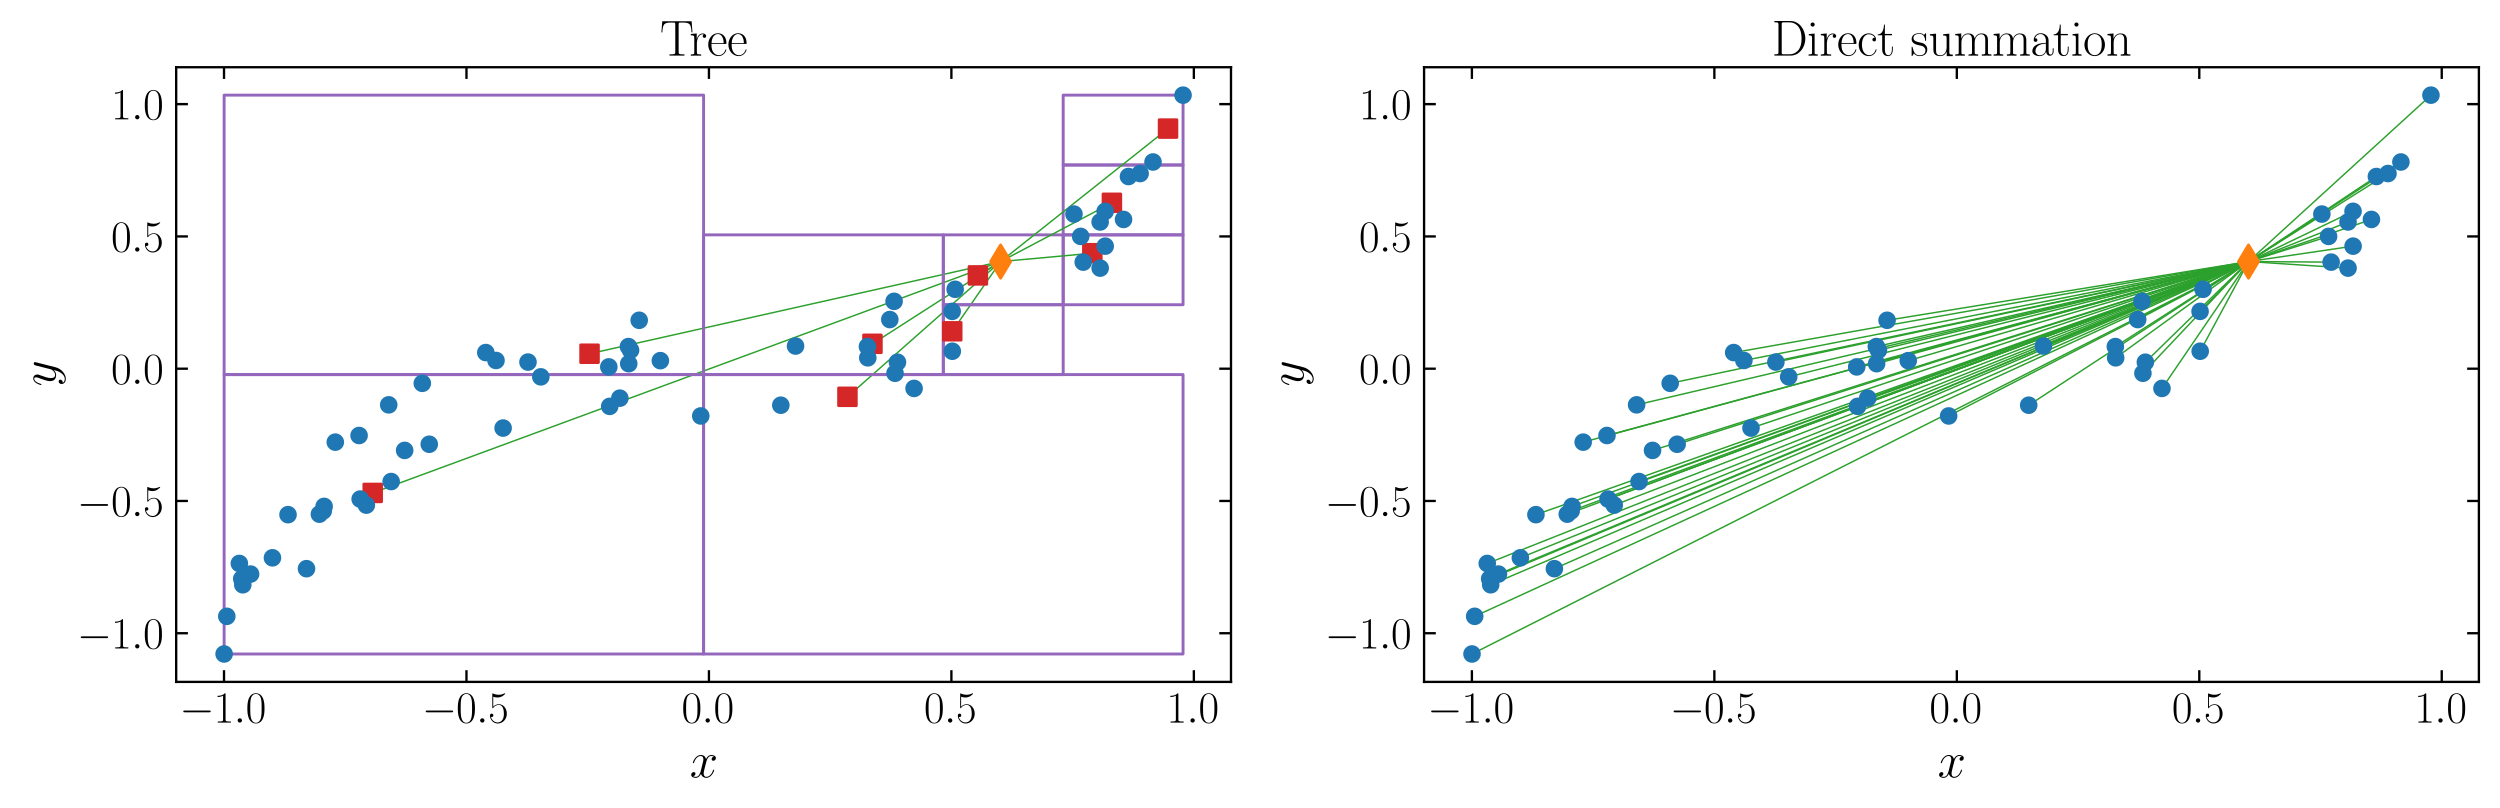 <?xml version="1.0" encoding="utf-8" standalone="no"?>
<!DOCTYPE svg PUBLIC "-//W3C//DTD SVG 1.1//EN"
  "http://www.w3.org/Graphics/SVG/1.1/DTD/svg11.dtd">
<svg xmlns:xlink="http://www.w3.org/1999/xlink" width="852.48pt" height="275.569pt" viewBox="0 0 852.48 275.569" xmlns="http://www.w3.org/2000/svg" version="1.1">
 <defs>
  <style type="text/css">*{stroke-linejoin: round; stroke-linecap: butt}</style>
 </defs>
 <g id="figure_1">
  <g id="patch_1">
   <path d="M 0 275.569 
L 852.48 275.569 
L 852.48 0 
L 0 0 
z
" style="fill: #ffffff"/>
  </g>
  <g id="axes_1">
   <g id="patch_2">
    <path d="M 60.076 232.529 
L 419.76 232.529 
L 419.76 22.921 
L 60.076 22.921 
z
" style="fill: #ffffff"/>
   </g>
   <g id="patch_3">
    <path d="M 76.425 223.002 
L 239.918 223.002 
L 239.918 127.725 
L 76.425 127.725 
L 76.425 223.002 
z
" clip-path="url(#p1e0c526f2f)" style="fill: none; stroke: #9467bd; stroke-linejoin: miter"/>
   </g>
   <g id="line2d_1">
    <path d="M 341.199 89.191 
L 127.09 168.077 
" clip-path="url(#p1e0c526f2f)" style="fill: none; stroke: #2ca02c; stroke-width: 0.5; stroke-linecap: square"/>
   </g>
   <g id="patch_4">
    <path d="M 76.425 127.725 
L 239.918 127.725 
L 239.918 32.448 
L 76.425 32.448 
L 76.425 127.725 
z
" clip-path="url(#p1e0c526f2f)" style="fill: none; stroke: #9467bd; stroke-linejoin: miter"/>
   </g>
   <g id="line2d_2">
    <path d="M 341.199 89.191 
L 201.03 120.614 
" clip-path="url(#p1e0c526f2f)" style="fill: none; stroke: #2ca02c; stroke-width: 0.5; stroke-linecap: square"/>
   </g>
   <g id="patch_5">
    <path d="M 239.918 223.002 
L 403.411 223.002 
L 403.411 127.725 
L 239.918 127.725 
L 239.918 223.002 
z
" clip-path="url(#p1e0c526f2f)" style="fill: none; stroke: #9467bd; stroke-linejoin: miter"/>
   </g>
   <g id="line2d_3">
    <path d="M 341.199 89.191 
L 288.973 135.31 
" clip-path="url(#p1e0c526f2f)" style="fill: none; stroke: #2ca02c; stroke-width: 0.5; stroke-linecap: square"/>
   </g>
   <g id="patch_6">
    <path d="M 239.918 127.725 
L 321.664 127.725 
L 321.664 80.087 
L 239.918 80.087 
L 239.918 127.725 
z
" clip-path="url(#p1e0c526f2f)" style="fill: none; stroke: #9467bd; stroke-linejoin: miter"/>
   </g>
   <g id="line2d_4">
    <path d="M 341.199 89.191 
L 297.499 117.242 
" clip-path="url(#p1e0c526f2f)" style="fill: none; stroke: #2ca02c; stroke-width: 0.5; stroke-linecap: square"/>
   </g>
   <g id="patch_7">
    <path d="M 321.664 127.725 
L 362.538 127.725 
L 362.538 103.906 
L 321.664 103.906 
L 321.664 127.725 
z
" clip-path="url(#p1e0c526f2f)" style="fill: none; stroke: #9467bd; stroke-linejoin: miter"/>
   </g>
   <g id="line2d_5">
    <path d="M 341.199 89.191 
L 324.708 112.972 
" clip-path="url(#p1e0c526f2f)" style="fill: none; stroke: #2ca02c; stroke-width: 0.5; stroke-linecap: square"/>
   </g>
   <g id="patch_8">
    <path d="M 321.664 103.906 
L 362.538 103.906 
L 362.538 80.087 
L 321.664 80.087 
L 321.664 103.906 
z
" clip-path="url(#p1e0c526f2f)" style="fill: none; stroke: #9467bd; stroke-linejoin: miter"/>
   </g>
   <g id="line2d_6">
    <path d="M 341.199 89.191 
L 333.449 93.918 
" clip-path="url(#p1e0c526f2f)" style="fill: none; stroke: #2ca02c; stroke-width: 0.5; stroke-linecap: square"/>
   </g>
   <g id="patch_9">
    <path d="M 362.538 103.906 
L 403.411 103.906 
L 403.411 80.087 
L 362.538 80.087 
L 362.538 103.906 
z
" clip-path="url(#p1e0c526f2f)" style="fill: none; stroke: #9467bd; stroke-linejoin: miter"/>
   </g>
   <g id="line2d_7">
    <path d="M 341.199 89.191 
L 372.473 86.339 
" clip-path="url(#p1e0c526f2f)" style="fill: none; stroke: #2ca02c; stroke-width: 0.5; stroke-linecap: square"/>
   </g>
   <g id="patch_10">
    <path d="M 362.538 80.087 
L 403.411 80.087 
L 403.411 56.268 
L 362.538 56.268 
L 362.538 80.087 
z
" clip-path="url(#p1e0c526f2f)" style="fill: none; stroke: #9467bd; stroke-linejoin: miter"/>
   </g>
   <g id="line2d_8">
    <path d="M 341.199 89.191 
L 379.15 69.156 
" clip-path="url(#p1e0c526f2f)" style="fill: none; stroke: #2ca02c; stroke-width: 0.5; stroke-linecap: square"/>
   </g>
   <g id="patch_11">
    <path d="M 362.538 56.268 
L 403.411 56.268 
L 403.411 32.448 
L 362.538 32.448 
L 362.538 56.268 
z
" clip-path="url(#p1e0c526f2f)" style="fill: none; stroke: #9467bd; stroke-linejoin: miter"/>
   </g>
   <g id="line2d_9">
    <path d="M 341.199 89.191 
L 398.289 43.843 
" clip-path="url(#p1e0c526f2f)" style="fill: none; stroke: #2ca02c; stroke-width: 0.5; stroke-linecap: square"/>
   </g>
   <g id="line2d_10">
    <defs>
     <path id="m6bedea12e0" d="M -3 3 
L 3 3 
L 3 -3 
L -3 -3 
z
" style="stroke: #d62728; stroke-linejoin: miter"/>
    </defs>
    <g clip-path="url(#p1e0c526f2f)">
     <use xlink:href="#m6bedea12e0" x="127.09" y="168.077" style="fill: #d62728; stroke: #d62728; stroke-linejoin: miter"/>
    </g>
   </g>
   <g id="line2d_11">
    <g clip-path="url(#p1e0c526f2f)">
     <use xlink:href="#m6bedea12e0" x="201.03" y="120.614" style="fill: #d62728; stroke: #d62728; stroke-linejoin: miter"/>
    </g>
   </g>
   <g id="line2d_12">
    <g clip-path="url(#p1e0c526f2f)">
     <use xlink:href="#m6bedea12e0" x="288.973" y="135.31" style="fill: #d62728; stroke: #d62728; stroke-linejoin: miter"/>
    </g>
   </g>
   <g id="line2d_13">
    <g clip-path="url(#p1e0c526f2f)">
     <use xlink:href="#m6bedea12e0" x="297.499" y="117.242" style="fill: #d62728; stroke: #d62728; stroke-linejoin: miter"/>
    </g>
   </g>
   <g id="line2d_14">
    <g clip-path="url(#p1e0c526f2f)">
     <use xlink:href="#m6bedea12e0" x="324.708" y="112.972" style="fill: #d62728; stroke: #d62728; stroke-linejoin: miter"/>
    </g>
   </g>
   <g id="line2d_15">
    <g clip-path="url(#p1e0c526f2f)">
     <use xlink:href="#m6bedea12e0" x="333.449" y="93.918" style="fill: #d62728; stroke: #d62728; stroke-linejoin: miter"/>
    </g>
   </g>
   <g id="line2d_16">
    <g clip-path="url(#p1e0c526f2f)">
     <use xlink:href="#m6bedea12e0" x="372.473" y="86.339" style="fill: #d62728; stroke: #d62728; stroke-linejoin: miter"/>
    </g>
   </g>
   <g id="line2d_17">
    <g clip-path="url(#p1e0c526f2f)">
     <use xlink:href="#m6bedea12e0" x="379.15" y="69.156" style="fill: #d62728; stroke: #d62728; stroke-linejoin: miter"/>
    </g>
   </g>
   <g id="line2d_18">
    <g clip-path="url(#p1e0c526f2f)">
     <use xlink:href="#m6bedea12e0" x="398.289" y="43.843" style="fill: #d62728; stroke: #d62728; stroke-linejoin: miter"/>
    </g>
   </g>
   <g id="matplotlib.axis_1">
    <g id="xtick_1">
     <g id="line2d_19">
      <defs>
       <path id="mbd3575486a" d="M 0 0 
L 0 -4 
" style="stroke: #000000; stroke-width: 0.8"/>
      </defs>
      <g>
       <use xlink:href="#mbd3575486a" x="76.387" y="232.529" style="stroke: #000000; stroke-width: 0.8"/>
      </g>
     </g>
     <g id="line2d_20">
      <defs>
       <path id="m79c0399d11" d="M 0 0 
L 0 4 
" style="stroke: #000000; stroke-width: 0.8"/>
      </defs>
      <g>
       <use xlink:href="#m79c0399d11" x="76.387" y="22.921" style="stroke: #000000; stroke-width: 0.8"/>
      </g>
     </g>
     <g id="text_1">
      <!-- $\mathdefault{−1.0}$ -->
      <g transform="translate(61.227 246.407) scale(0.15 -0.15)">
       <defs>
        <path id="CMSY10-0" d="M 4218 1472 
C 4326 1472 4442 1472 4442 1600 
C 4442 1728 4326 1728 4218 1728 
L 755 1728 
C 646 1728 531 1728 531 1600 
C 531 1472 646 1472 755 1472 
L 4218 1472 
z
" transform="scale(0.016)"/>
        <path id="CMR17-31" d="M 1702 4058 
C 1702 4192 1696 4192 1606 4192 
C 1357 3916 979 3827 621 3827 
C 602 3827 570 3827 563 3808 
C 557 3795 557 3782 557 3648 
C 755 3648 1088 3686 1344 3839 
L 1344 461 
C 1344 236 1331 160 781 160 
L 589 160 
L 589 0 
C 896 0 1216 0 1523 0 
C 1830 0 2150 0 2458 0 
L 2458 160 
L 2266 160 
C 1715 160 1702 230 1702 458 
L 1702 4058 
z
" transform="scale(0.016)"/>
        <path id="CMMI12-3a" d="M 1178 307 
C 1178 492 1024 619 870 619 
C 685 619 557 466 557 313 
C 557 128 710 0 864 0 
C 1050 0 1178 153 1178 307 
z
" transform="scale(0.016)"/>
        <path id="CMR17-30" d="M 2688 2025 
C 2688 2416 2682 3080 2413 3591 
C 2176 4039 1798 4198 1466 4198 
C 1158 4198 768 4058 525 3597 
C 269 3118 243 2524 243 2025 
C 243 1661 250 1106 448 619 
C 723 -39 1216 -128 1466 -128 
C 1760 -128 2208 -7 2470 600 
C 2662 1042 2688 1559 2688 2025 
z
M 1466 -26 
C 1056 -26 813 325 723 812 
C 653 1188 653 1738 653 2096 
C 653 2588 653 2997 736 3387 
C 858 3929 1216 4096 1466 4096 
C 1728 4096 2067 3923 2189 3400 
C 2272 3036 2278 2607 2278 2096 
C 2278 1680 2278 1169 2202 792 
C 2067 95 1690 -26 1466 -26 
z
" transform="scale(0.016)"/>
       </defs>
       <use xlink:href="#CMSY10-0" transform="scale(0.996)"/>
       <use xlink:href="#CMR17-31" transform="translate(77.487 0) scale(0.996)"/>
       <use xlink:href="#CMMI12-3a" transform="translate(123.178 0) scale(0.996)"/>
       <use xlink:href="#CMR17-30" transform="translate(150.275 0) scale(0.996)"/>
      </g>
     </g>
    </g>
    <g id="xtick_2">
     <g id="line2d_21">
      <g>
       <use xlink:href="#mbd3575486a" x="159.064" y="232.529" style="stroke: #000000; stroke-width: 0.8"/>
      </g>
     </g>
     <g id="line2d_22">
      <g>
       <use xlink:href="#m79c0399d11" x="159.064" y="22.921" style="stroke: #000000; stroke-width: 0.8"/>
      </g>
     </g>
     <g id="text_2">
      <!-- $\mathdefault{−0.5}$ -->
      <g transform="translate(143.904 246.407) scale(0.15 -0.15)">
       <defs>
        <path id="CMR17-35" d="M 730 3692 
C 794 3666 1056 3584 1325 3584 
C 1920 3584 2246 3911 2432 4100 
C 2432 4157 2432 4192 2394 4192 
C 2387 4192 2374 4192 2323 4163 
C 2099 4058 1837 3973 1517 3973 
C 1325 3973 1037 3999 723 4139 
C 653 4171 640 4171 634 4171 
C 602 4171 595 4164 595 4037 
L 595 2203 
C 595 2089 595 2057 659 2057 
C 691 2057 704 2070 736 2114 
C 941 2401 1222 2522 1542 2522 
C 1766 2522 2246 2382 2246 1289 
C 2246 1085 2246 715 2054 421 
C 1894 159 1645 25 1370 25 
C 947 25 518 320 403 814 
C 429 807 480 795 506 795 
C 589 795 749 840 749 1038 
C 749 1210 627 1280 506 1280 
C 358 1280 262 1190 262 1011 
C 262 454 704 -128 1382 -128 
C 2042 -128 2669 440 2669 1264 
C 2669 2030 2170 2624 1549 2624 
C 1222 2624 947 2503 730 2274 
L 730 3692 
z
" transform="scale(0.016)"/>
       </defs>
       <use xlink:href="#CMSY10-0" transform="scale(0.996)"/>
       <use xlink:href="#CMR17-30" transform="translate(77.487 0) scale(0.996)"/>
       <use xlink:href="#CMMI12-3a" transform="translate(123.178 0) scale(0.996)"/>
       <use xlink:href="#CMR17-35" transform="translate(150.275 0) scale(0.996)"/>
      </g>
     </g>
    </g>
    <g id="xtick_3">
     <g id="line2d_23">
      <g>
       <use xlink:href="#mbd3575486a" x="241.741" y="232.529" style="stroke: #000000; stroke-width: 0.8"/>
      </g>
     </g>
     <g id="line2d_24">
      <g>
       <use xlink:href="#m79c0399d11" x="241.741" y="22.921" style="stroke: #000000; stroke-width: 0.8"/>
      </g>
     </g>
     <g id="text_3">
      <!-- $\mathdefault{0.0}$ -->
      <g transform="translate(232.392 246.407) scale(0.15 -0.15)">
       <use xlink:href="#CMR17-30" transform="scale(0.996)"/>
       <use xlink:href="#CMMI12-3a" transform="translate(45.69 0) scale(0.996)"/>
       <use xlink:href="#CMR17-30" transform="translate(72.788 0) scale(0.996)"/>
      </g>
     </g>
    </g>
    <g id="xtick_4">
     <g id="line2d_25">
      <g>
       <use xlink:href="#mbd3575486a" x="324.418" y="232.529" style="stroke: #000000; stroke-width: 0.8"/>
      </g>
     </g>
     <g id="line2d_26">
      <g>
       <use xlink:href="#m79c0399d11" x="324.418" y="22.921" style="stroke: #000000; stroke-width: 0.8"/>
      </g>
     </g>
     <g id="text_4">
      <!-- $\mathdefault{0.5}$ -->
      <g transform="translate(315.069 246.407) scale(0.15 -0.15)">
       <use xlink:href="#CMR17-30" transform="scale(0.996)"/>
       <use xlink:href="#CMMI12-3a" transform="translate(45.69 0) scale(0.996)"/>
       <use xlink:href="#CMR17-35" transform="translate(72.788 0) scale(0.996)"/>
      </g>
     </g>
    </g>
    <g id="xtick_5">
     <g id="line2d_27">
      <g>
       <use xlink:href="#mbd3575486a" x="407.094" y="232.529" style="stroke: #000000; stroke-width: 0.8"/>
      </g>
     </g>
     <g id="line2d_28">
      <g>
       <use xlink:href="#m79c0399d11" x="407.094" y="22.921" style="stroke: #000000; stroke-width: 0.8"/>
      </g>
     </g>
     <g id="text_5">
      <!-- $\mathdefault{1.0}$ -->
      <g transform="translate(397.746 246.407) scale(0.15 -0.15)">
       <use xlink:href="#CMR17-31" transform="scale(0.996)"/>
       <use xlink:href="#CMMI12-3a" transform="translate(45.69 0) scale(0.996)"/>
       <use xlink:href="#CMR17-30" transform="translate(72.788 0) scale(0.996)"/>
      </g>
     </g>
    </g>
    <g id="text_6">
     <!-- $x$ -->
     <g transform="translate(235.206 265.074) scale(0.17 -0.17)">
      <defs>
       <path id="CMMI12-78" d="M 3034 2606 
C 2829 2567 2752 2414 2752 2293 
C 2752 2139 2874 2088 2963 2088 
C 3155 2088 3290 2254 3290 2427 
C 3290 2695 2982 2816 2714 2816 
C 2323 2816 2106 2433 2048 2312 
C 1901 2816 1504 2816 1389 2816 
C 736 2816 390 1980 390 1839 
C 390 1814 416 1782 461 1782 
C 512 1782 525 1820 538 1846 
C 755 2555 1184 2689 1370 2689 
C 1658 2689 1715 2420 1715 2267 
C 1715 2127 1677 1980 1600 1673 
L 1382 798 
C 1286 415 1101 64 762 64 
C 730 64 570 64 435 147 
C 666 192 717 383 717 460 
C 717 588 621 664 499 664 
C 346 664 179 530 179 326 
C 179 57 480 -64 755 -64 
C 1062 -64 1280 179 1414 441 
C 1517 64 1837 -64 2074 -64 
C 2726 -64 3072 773 3072 913 
C 3072 945 3046 971 3008 971 
C 2950 971 2944 939 2925 888 
C 2752 326 2381 64 2093 64 
C 1869 64 1747 230 1747 492 
C 1747 632 1773 734 1875 1156 
L 2099 2024 
C 2195 2408 2413 2689 2707 2689 
C 2720 2689 2899 2689 3034 2606 
z
" transform="scale(0.016)"/>
      </defs>
      <use xlink:href="#CMMI12-78" transform="scale(0.996)"/>
     </g>
    </g>
   </g>
   <g id="matplotlib.axis_2">
    <g id="ytick_1">
     <g id="line2d_29">
      <defs>
       <path id="m6772b17ebe" d="M 0 0 
L 4 0 
" style="stroke: #000000; stroke-width: 0.8"/>
      </defs>
      <g>
       <use xlink:href="#m6772b17ebe" x="60.076" y="215.931" style="stroke: #000000; stroke-width: 0.8"/>
      </g>
     </g>
     <g id="line2d_30">
      <defs>
       <path id="mdc5023dd96" d="M 0 0 
L -4 0 
" style="stroke: #000000; stroke-width: 0.8"/>
      </defs>
      <g>
       <use xlink:href="#mdc5023dd96" x="419.76" y="215.931" style="stroke: #000000; stroke-width: 0.8"/>
      </g>
     </g>
     <g id="text_7">
      <!-- $\mathdefault{−1.0}$ -->
      <g transform="translate(26.256 221.12) scale(0.15 -0.15)">
       <use xlink:href="#CMSY10-0" transform="scale(0.996)"/>
       <use xlink:href="#CMR17-31" transform="translate(77.487 0) scale(0.996)"/>
       <use xlink:href="#CMMI12-3a" transform="translate(123.178 0) scale(0.996)"/>
       <use xlink:href="#CMR17-30" transform="translate(150.275 0) scale(0.996)"/>
      </g>
     </g>
    </g>
    <g id="ytick_2">
     <g id="line2d_31">
      <g>
       <use xlink:href="#m6772b17ebe" x="60.076" y="170.825" style="stroke: #000000; stroke-width: 0.8"/>
      </g>
     </g>
     <g id="line2d_32">
      <g>
       <use xlink:href="#mdc5023dd96" x="419.76" y="170.825" style="stroke: #000000; stroke-width: 0.8"/>
      </g>
     </g>
     <g id="text_8">
      <!-- $\mathdefault{−0.5}$ -->
      <g transform="translate(26.256 176.014) scale(0.15 -0.15)">
       <use xlink:href="#CMSY10-0" transform="scale(0.996)"/>
       <use xlink:href="#CMR17-30" transform="translate(77.487 0) scale(0.996)"/>
       <use xlink:href="#CMMI12-3a" transform="translate(123.178 0) scale(0.996)"/>
       <use xlink:href="#CMR17-35" transform="translate(150.275 0) scale(0.996)"/>
      </g>
     </g>
    </g>
    <g id="ytick_3">
     <g id="line2d_33">
      <g>
       <use xlink:href="#m6772b17ebe" x="60.076" y="125.719" style="stroke: #000000; stroke-width: 0.8"/>
      </g>
     </g>
     <g id="line2d_34">
      <g>
       <use xlink:href="#mdc5023dd96" x="419.76" y="125.719" style="stroke: #000000; stroke-width: 0.8"/>
      </g>
     </g>
     <g id="text_9">
      <!-- $\mathdefault{0.0}$ -->
      <g transform="translate(37.879 130.908) scale(0.15 -0.15)">
       <use xlink:href="#CMR17-30" transform="scale(0.996)"/>
       <use xlink:href="#CMMI12-3a" transform="translate(45.69 0) scale(0.996)"/>
       <use xlink:href="#CMR17-30" transform="translate(72.788 0) scale(0.996)"/>
      </g>
     </g>
    </g>
    <g id="ytick_4">
     <g id="line2d_35">
      <g>
       <use xlink:href="#m6772b17ebe" x="60.076" y="80.613" style="stroke: #000000; stroke-width: 0.8"/>
      </g>
     </g>
     <g id="line2d_36">
      <g>
       <use xlink:href="#mdc5023dd96" x="419.76" y="80.613" style="stroke: #000000; stroke-width: 0.8"/>
      </g>
     </g>
     <g id="text_10">
      <!-- $\mathdefault{0.5}$ -->
      <g transform="translate(37.879 85.802) scale(0.15 -0.15)">
       <use xlink:href="#CMR17-30" transform="scale(0.996)"/>
       <use xlink:href="#CMMI12-3a" transform="translate(45.69 0) scale(0.996)"/>
       <use xlink:href="#CMR17-35" transform="translate(72.788 0) scale(0.996)"/>
      </g>
     </g>
    </g>
    <g id="ytick_5">
     <g id="line2d_37">
      <g>
       <use xlink:href="#m6772b17ebe" x="60.076" y="35.507" style="stroke: #000000; stroke-width: 0.8"/>
      </g>
     </g>
     <g id="line2d_38">
      <g>
       <use xlink:href="#mdc5023dd96" x="419.76" y="35.507" style="stroke: #000000; stroke-width: 0.8"/>
      </g>
     </g>
     <g id="text_11">
      <!-- $\mathdefault{1.0}$ -->
      <g transform="translate(37.879 40.696) scale(0.15 -0.15)">
       <use xlink:href="#CMR17-31" transform="scale(0.996)"/>
       <use xlink:href="#CMMI12-3a" transform="translate(45.69 0) scale(0.996)"/>
       <use xlink:href="#CMR17-30" transform="translate(72.788 0) scale(0.996)"/>
      </g>
     </g>
    </g>
    <g id="text_12">
     <!-- $y$ -->
     <g transform="translate(18.961 131.768) rotate(-90) scale(0.17 -0.17)">
      <defs>
       <path id="CMMI12-79" d="M 1683 -700 
C 1510 -939 1261 -1152 947 -1152 
C 870 -1152 563 -1152 467 -889 
C 486 -895 518 -895 531 -895 
C 723 -895 851 -729 851 -582 
C 851 -435 730 -384 634 -384 
C 531 -384 307 -458 307 -759 
C 307 -1071 582 -1286 947 -1286 
C 1587 -1286 2234 -700 2413 6 
L 3040 2485 
C 3046 2517 3059 2556 3059 2594 
C 3059 2689 2982 2753 2886 2753 
C 2829 2753 2694 2727 2643 2535 
L 2170 658 
C 2138 543 2138 530 2086 460 
C 1958 281 1747 64 1440 64 
C 1082 64 1050 415 1050 588 
C 1050 952 1222 1443 1395 1903 
C 1466 2088 1504 2178 1504 2305 
C 1504 2574 1312 2816 998 2816 
C 410 2816 173 1890 173 1839 
C 173 1814 198 1782 243 1782 
C 301 1782 307 1807 333 1897 
C 486 2433 730 2689 979 2689 
C 1037 2689 1146 2689 1146 2478 
C 1146 2312 1075 2127 979 1884 
C 666 1047 666 837 666 683 
C 666 77 1101 -64 1421 -64 
C 1606 -64 1837 -6 2061 230 
L 2067 224 
C 1971 -147 1907 -392 1683 -700 
z
" transform="scale(0.016)"/>
      </defs>
      <use xlink:href="#CMMI12-79" transform="scale(0.996)"/>
     </g>
    </g>
   </g>
   <g id="line2d_39">
    <defs>
     <path id="mf695b09675" d="M 0 2.5 
C 0.663 2.5 1.299 2.237 1.768 1.768 
C 2.237 1.299 2.5 0.663 2.5 0 
C 2.5 -0.663 2.237 -1.299 1.768 -1.768 
C 1.299 -2.237 0.663 -2.5 0 -2.5 
C -0.663 -2.5 -1.299 -2.237 -1.768 -1.768 
C -2.237 -1.299 -2.5 -0.663 -2.5 0 
C -2.5 0.663 -2.237 1.299 -1.768 1.768 
C -1.299 2.237 -0.663 2.5 0 2.5 
z
" style="stroke: #1f77b4"/>
    </defs>
    <g clip-path="url(#p1e0c526f2f)">
     <use xlink:href="#mf695b09675" x="214.299" y="118.181" style="fill: #1f77b4; stroke: #1f77b4"/>
     <use xlink:href="#mf695b09675" x="76.425" y="223.002" style="fill: #1f77b4; stroke: #1f77b4"/>
     <use xlink:href="#mf695b09675" x="124.921" y="172.241" style="fill: #1f77b4; stroke: #1f77b4"/>
     <use xlink:href="#mf695b09675" x="137.985" y="153.58" style="fill: #1f77b4; stroke: #1f77b4"/>
     <use xlink:href="#mf695b09675" x="207.601" y="125.112" style="fill: #1f77b4; stroke: #1f77b4"/>
     <use xlink:href="#mf695b09675" x="215.018" y="119.416" style="fill: #1f77b4; stroke: #1f77b4"/>
     <use xlink:href="#mf695b09675" x="144.001" y="130.706" style="fill: #1f77b4; stroke: #1f77b4"/>
     <use xlink:href="#mf695b09675" x="85.445" y="195.753" style="fill: #1f77b4; stroke: #1f77b4"/>
     <use xlink:href="#mf695b09675" x="214.393" y="124.01" style="fill: #1f77b4; stroke: #1f77b4"/>
     <use xlink:href="#mf695b09675" x="122.814" y="170.176" style="fill: #1f77b4; stroke: #1f77b4"/>
     <use xlink:href="#mf695b09675" x="341.199" y="89.191" style="fill: #1f77b4; stroke: #1f77b4"/>
     <use xlink:href="#mf695b09675" x="180.039" y="123.467" style="fill: #1f77b4; stroke: #1f77b4"/>
     <use xlink:href="#mf695b09675" x="366.215" y="72.997" style="fill: #1f77b4; stroke: #1f77b4"/>
     <use xlink:href="#mf695b09675" x="104.512" y="193.918" style="fill: #1f77b4; stroke: #1f77b4"/>
     <use xlink:href="#mf695b09675" x="132.551" y="138.05" style="fill: #1f77b4; stroke: #1f77b4"/>
     <use xlink:href="#mf695b09675" x="108.911" y="175.329" style="fill: #1f77b4; stroke: #1f77b4"/>
     <use xlink:href="#mf695b09675" x="393.168" y="55.238" style="fill: #1f77b4; stroke: #1f77b4"/>
     <use xlink:href="#mf695b09675" x="305.196" y="127.278" style="fill: #1f77b4; stroke: #1f77b4"/>
     <use xlink:href="#mf695b09675" x="303.418" y="108.963" style="fill: #1f77b4; stroke: #1f77b4"/>
     <use xlink:href="#mf695b09675" x="82.435" y="197.363" style="fill: #1f77b4; stroke: #1f77b4"/>
     <use xlink:href="#mf695b09675" x="403.411" y="32.448" style="fill: #1f77b4; stroke: #1f77b4"/>
     <use xlink:href="#mf695b09675" x="169.132" y="122.919" style="fill: #1f77b4; stroke: #1f77b4"/>
     <use xlink:href="#mf695b09675" x="110.525" y="172.679" style="fill: #1f77b4; stroke: #1f77b4"/>
     <use xlink:href="#mf695b09675" x="376.866" y="83.936" style="fill: #1f77b4; stroke: #1f77b4"/>
     <use xlink:href="#mf695b09675" x="171.557" y="145.968" style="fill: #1f77b4; stroke: #1f77b4"/>
     <use xlink:href="#mf695b09675" x="82.792" y="199.396" style="fill: #1f77b4; stroke: #1f77b4"/>
     <use xlink:href="#mf695b09675" x="146.374" y="151.486" style="fill: #1f77b4; stroke: #1f77b4"/>
     <use xlink:href="#mf695b09675" x="238.954" y="141.836" style="fill: #1f77b4; stroke: #1f77b4"/>
     <use xlink:href="#mf695b09675" x="266.252" y="138.173" style="fill: #1f77b4; stroke: #1f77b4"/>
     <use xlink:href="#mf695b09675" x="271.275" y="117.997" style="fill: #1f77b4; stroke: #1f77b4"/>
     <use xlink:href="#mf695b09675" x="110.23" y="174.205" style="fill: #1f77b4; stroke: #1f77b4"/>
     <use xlink:href="#mf695b09675" x="306.03" y="123.514" style="fill: #1f77b4; stroke: #1f77b4"/>
     <use xlink:href="#mf695b09675" x="92.907" y="190.209" style="fill: #1f77b4; stroke: #1f77b4"/>
     <use xlink:href="#mf695b09675" x="295.909" y="122.011" style="fill: #1f77b4; stroke: #1f77b4"/>
     <use xlink:href="#mf695b09675" x="388.772" y="59.173" style="fill: #1f77b4; stroke: #1f77b4"/>
     <use xlink:href="#mf695b09675" x="375.149" y="91.424" style="fill: #1f77b4; stroke: #1f77b4"/>
     <use xlink:href="#mf695b09675" x="122.447" y="148.502" style="fill: #1f77b4; stroke: #1f77b4"/>
     <use xlink:href="#mf695b09675" x="207.902" y="138.568" style="fill: #1f77b4; stroke: #1f77b4"/>
     <use xlink:href="#mf695b09675" x="383.121" y="74.824" style="fill: #1f77b4; stroke: #1f77b4"/>
     <use xlink:href="#mf695b09675" x="324.686" y="106.177" style="fill: #1f77b4; stroke: #1f77b4"/>
     <use xlink:href="#mf695b09675" x="368.503" y="80.613" style="fill: #1f77b4; stroke: #1f77b4"/>
     <use xlink:href="#mf695b09675" x="324.729" y="119.767" style="fill: #1f77b4; stroke: #1f77b4"/>
     <use xlink:href="#mf695b09675" x="165.654" y="120.223" style="fill: #1f77b4; stroke: #1f77b4"/>
     <use xlink:href="#mf695b09675" x="217.96" y="109.214" style="fill: #1f77b4; stroke: #1f77b4"/>
     <use xlink:href="#mf695b09675" x="295.792" y="118.177" style="fill: #1f77b4; stroke: #1f77b4"/>
     <use xlink:href="#mf695b09675" x="114.335" y="150.766" style="fill: #1f77b4; stroke: #1f77b4"/>
     <use xlink:href="#mf695b09675" x="225.176" y="122.981" style="fill: #1f77b4; stroke: #1f77b4"/>
     <use xlink:href="#mf695b09675" x="211.361" y="135.768" style="fill: #1f77b4; stroke: #1f77b4"/>
     <use xlink:href="#mf695b09675" x="375.141" y="75.691" style="fill: #1f77b4; stroke: #1f77b4"/>
     <use xlink:href="#mf695b09675" x="77.337" y="210.159" style="fill: #1f77b4; stroke: #1f77b4"/>
     <use xlink:href="#mf695b09675" x="184.411" y="128.503" style="fill: #1f77b4; stroke: #1f77b4"/>
     <use xlink:href="#mf695b09675" x="369.375" y="89.382" style="fill: #1f77b4; stroke: #1f77b4"/>
     <use xlink:href="#mf695b09675" x="376.846" y="72.059" style="fill: #1f77b4; stroke: #1f77b4"/>
     <use xlink:href="#mf695b09675" x="81.62" y="192.139" style="fill: #1f77b4; stroke: #1f77b4"/>
     <use xlink:href="#mf695b09675" x="304.872" y="102.753" style="fill: #1f77b4; stroke: #1f77b4"/>
     <use xlink:href="#mf695b09675" x="133.382" y="164.201" style="fill: #1f77b4; stroke: #1f77b4"/>
     <use xlink:href="#mf695b09675" x="384.803" y="60.192" style="fill: #1f77b4; stroke: #1f77b4"/>
     <use xlink:href="#mf695b09675" x="98.214" y="175.497" style="fill: #1f77b4; stroke: #1f77b4"/>
     <use xlink:href="#mf695b09675" x="325.7" y="98.645" style="fill: #1f77b4; stroke: #1f77b4"/>
     <use xlink:href="#mf695b09675" x="311.694" y="132.447" style="fill: #1f77b4; stroke: #1f77b4"/>
    </g>
   </g>
   <g id="line2d_40">
    <defs>
     <path id="m7feb46f5c6" d="M -0 5.657 
L 3.394 0 
L 0 -5.657 
L -3.394 -0 
z
" style="stroke: #ff7f0e; stroke-linejoin: miter"/>
    </defs>
    <g clip-path="url(#p1e0c526f2f)">
     <use xlink:href="#m7feb46f5c6" x="341.199" y="89.191" style="fill: #ff7f0e; stroke: #ff7f0e; stroke-linejoin: miter"/>
    </g>
   </g>
   <g id="patch_12">
    <path d="M 60.076 232.529 
L 60.076 22.921 
" style="fill: none; stroke: #000000; stroke-width: 0.8; stroke-linejoin: miter; stroke-linecap: square"/>
   </g>
   <g id="patch_13">
    <path d="M 419.76 232.529 
L 419.76 22.921 
" style="fill: none; stroke: #000000; stroke-width: 0.8; stroke-linejoin: miter; stroke-linecap: square"/>
   </g>
   <g id="patch_14">
    <path d="M 60.076 232.529 
L 419.76 232.529 
" style="fill: none; stroke: #000000; stroke-width: 0.8; stroke-linejoin: miter; stroke-linecap: square"/>
   </g>
   <g id="patch_15">
    <path d="M 60.076 22.921 
L 419.76 22.921 
" style="fill: none; stroke: #000000; stroke-width: 0.8; stroke-linejoin: miter; stroke-linecap: square"/>
   </g>
   <g id="text_13">
    <!-- $\mathrm{Tree}$ -->
    <g transform="translate(225.047 18.961) scale(0.17 -0.17)">
     <defs>
      <path id="CMR17-54" d="M 3981 4326 
L 288 4326 
L 179 2918 
L 294 2918 
C 378 3976 467 4160 1453 4160 
C 1568 4160 1754 4160 1805 4154 
C 1926 4135 1926 4058 1926 3912 
L 1926 459 
C 1926 230 1907 160 1376 160 
L 1197 160 
L 1197 0 
C 1504 0 1824 0 2138 0 
C 2451 0 2771 0 3078 0 
L 3078 160 
L 2899 160 
C 2368 160 2349 230 2349 459 
L 2349 3912 
C 2349 4052 2349 4129 2464 4154 
C 2515 4160 2701 4160 2816 4160 
C 3795 4160 3891 3976 3974 2918 
L 4090 2918 
L 3981 4326 
z
" transform="scale(0.016)"/>
      <path id="CMR17-72" d="M 960 1497 
C 960 2112 1222 2688 1702 2688 
C 1747 2688 1792 2682 1837 2662 
C 1837 2662 1696 2617 1696 2452 
C 1696 2298 1818 2234 1914 2234 
C 1990 2234 2131 2279 2131 2458 
C 2131 2663 1926 2790 1709 2790 
C 1222 2790 1011 2317 947 2093 
L 941 2093 
L 941 2790 
L 198 2720 
L 198 2554 
C 576 2554 634 2515 634 2208 
L 634 428 
C 634 184 608 153 198 153 
L 198 -13 
C 352 0 646 0 813 0 
C 998 0 1325 0 1498 -13 
L 1498 153 
C 1037 153 960 153 960 440 
L 960 1497 
z
" transform="scale(0.016)"/>
      <path id="CMR17-65" d="M 2438 1472 
C 2464 1498 2464 1511 2464 1576 
C 2464 2238 2118 2816 1389 2816 
C 710 2816 173 2169 173 1383 
C 173 551 781 -64 1459 -64 
C 2176 -64 2458 607 2458 740 
C 2458 784 2419 784 2406 784 
C 2362 784 2355 771 2330 696 
C 2189 265 1837 51 1504 51 
C 1229 51 954 203 781 480 
C 582 803 582 1176 582 1472 
L 2438 1472 
z
M 589 1568 
C 634 2505 1126 2714 1382 2714 
C 1818 2714 2112 2297 2118 1568 
L 589 1568 
z
" transform="scale(0.016)"/>
     </defs>
     <use xlink:href="#CMR17-54" transform="scale(0.996)"/>
     <use xlink:href="#CMR17-72" transform="translate(58.703 0) scale(0.996)"/>
     <use xlink:href="#CMR17-65" transform="translate(93.983 0) scale(0.996)"/>
     <use xlink:href="#CMR17-65" transform="translate(134.469 0) scale(0.996)"/>
    </g>
   </g>
  </g>
  <g id="axes_2">
   <g id="patch_16">
    <path d="M 485.596 232.529 
L 845.28 232.529 
L 845.28 22.921 
L 485.596 22.921 
z
" style="fill: #ffffff"/>
   </g>
   <g id="line2d_41">
    <path d="M 639.819 118.181 
L 766.719 89.191 
" clip-path="url(#p287dafccbb)" style="fill: none; stroke: #2ca02c; stroke-width: 0.5; stroke-linecap: square"/>
   </g>
   <g id="line2d_42">
    <path d="M 501.945 223.002 
L 766.719 89.191 
" clip-path="url(#p287dafccbb)" style="fill: none; stroke: #2ca02c; stroke-width: 0.5; stroke-linecap: square"/>
   </g>
   <g id="line2d_43">
    <path d="M 550.441 172.241 
L 766.719 89.191 
" clip-path="url(#p287dafccbb)" style="fill: none; stroke: #2ca02c; stroke-width: 0.5; stroke-linecap: square"/>
   </g>
   <g id="line2d_44">
    <path d="M 563.505 153.58 
L 766.719 89.191 
" clip-path="url(#p287dafccbb)" style="fill: none; stroke: #2ca02c; stroke-width: 0.5; stroke-linecap: square"/>
   </g>
   <g id="line2d_45">
    <path d="M 633.121 125.112 
L 766.719 89.191 
" clip-path="url(#p287dafccbb)" style="fill: none; stroke: #2ca02c; stroke-width: 0.5; stroke-linecap: square"/>
   </g>
   <g id="line2d_46">
    <path d="M 640.538 119.416 
L 766.719 89.191 
" clip-path="url(#p287dafccbb)" style="fill: none; stroke: #2ca02c; stroke-width: 0.5; stroke-linecap: square"/>
   </g>
   <g id="line2d_47">
    <path d="M 569.521 130.706 
L 766.719 89.191 
" clip-path="url(#p287dafccbb)" style="fill: none; stroke: #2ca02c; stroke-width: 0.5; stroke-linecap: square"/>
   </g>
   <g id="line2d_48">
    <path d="M 510.965 195.753 
L 766.719 89.191 
" clip-path="url(#p287dafccbb)" style="fill: none; stroke: #2ca02c; stroke-width: 0.5; stroke-linecap: square"/>
   </g>
   <g id="line2d_49">
    <path d="M 639.913 124.01 
L 766.719 89.191 
" clip-path="url(#p287dafccbb)" style="fill: none; stroke: #2ca02c; stroke-width: 0.5; stroke-linecap: square"/>
   </g>
   <g id="line2d_50">
    <path d="M 548.334 170.176 
L 766.719 89.191 
" clip-path="url(#p287dafccbb)" style="fill: none; stroke: #2ca02c; stroke-width: 0.5; stroke-linecap: square"/>
   </g>
   <g id="line2d_51">
    <path d="M 766.719 89.191 
L 766.719 89.191 
" clip-path="url(#p287dafccbb)" style="fill: none; stroke: #2ca02c; stroke-width: 0.5; stroke-linecap: square"/>
   </g>
   <g id="line2d_52">
    <path d="M 605.559 123.467 
L 766.719 89.191 
" clip-path="url(#p287dafccbb)" style="fill: none; stroke: #2ca02c; stroke-width: 0.5; stroke-linecap: square"/>
   </g>
   <g id="line2d_53">
    <path d="M 791.735 72.997 
L 766.719 89.191 
" clip-path="url(#p287dafccbb)" style="fill: none; stroke: #2ca02c; stroke-width: 0.5; stroke-linecap: square"/>
   </g>
   <g id="line2d_54">
    <path d="M 530.032 193.918 
L 766.719 89.191 
" clip-path="url(#p287dafccbb)" style="fill: none; stroke: #2ca02c; stroke-width: 0.5; stroke-linecap: square"/>
   </g>
   <g id="line2d_55">
    <path d="M 558.071 138.05 
L 766.719 89.191 
" clip-path="url(#p287dafccbb)" style="fill: none; stroke: #2ca02c; stroke-width: 0.5; stroke-linecap: square"/>
   </g>
   <g id="line2d_56">
    <path d="M 534.431 175.329 
L 766.719 89.191 
" clip-path="url(#p287dafccbb)" style="fill: none; stroke: #2ca02c; stroke-width: 0.5; stroke-linecap: square"/>
   </g>
   <g id="line2d_57">
    <path d="M 818.688 55.238 
L 766.719 89.191 
" clip-path="url(#p287dafccbb)" style="fill: none; stroke: #2ca02c; stroke-width: 0.5; stroke-linecap: square"/>
   </g>
   <g id="line2d_58">
    <path d="M 730.716 127.278 
L 766.719 89.191 
" clip-path="url(#p287dafccbb)" style="fill: none; stroke: #2ca02c; stroke-width: 0.5; stroke-linecap: square"/>
   </g>
   <g id="line2d_59">
    <path d="M 728.938 108.963 
L 766.719 89.191 
" clip-path="url(#p287dafccbb)" style="fill: none; stroke: #2ca02c; stroke-width: 0.5; stroke-linecap: square"/>
   </g>
   <g id="line2d_60">
    <path d="M 507.955 197.363 
L 766.719 89.191 
" clip-path="url(#p287dafccbb)" style="fill: none; stroke: #2ca02c; stroke-width: 0.5; stroke-linecap: square"/>
   </g>
   <g id="line2d_61">
    <path d="M 828.931 32.448 
L 766.719 89.191 
" clip-path="url(#p287dafccbb)" style="fill: none; stroke: #2ca02c; stroke-width: 0.5; stroke-linecap: square"/>
   </g>
   <g id="line2d_62">
    <path d="M 594.652 122.919 
L 766.719 89.191 
" clip-path="url(#p287dafccbb)" style="fill: none; stroke: #2ca02c; stroke-width: 0.5; stroke-linecap: square"/>
   </g>
   <g id="line2d_63">
    <path d="M 536.045 172.679 
L 766.719 89.191 
" clip-path="url(#p287dafccbb)" style="fill: none; stroke: #2ca02c; stroke-width: 0.5; stroke-linecap: square"/>
   </g>
   <g id="line2d_64">
    <path d="M 802.386 83.936 
L 766.719 89.191 
" clip-path="url(#p287dafccbb)" style="fill: none; stroke: #2ca02c; stroke-width: 0.5; stroke-linecap: square"/>
   </g>
   <g id="line2d_65">
    <path d="M 597.077 145.968 
L 766.719 89.191 
" clip-path="url(#p287dafccbb)" style="fill: none; stroke: #2ca02c; stroke-width: 0.5; stroke-linecap: square"/>
   </g>
   <g id="line2d_66">
    <path d="M 508.312 199.396 
L 766.719 89.191 
" clip-path="url(#p287dafccbb)" style="fill: none; stroke: #2ca02c; stroke-width: 0.5; stroke-linecap: square"/>
   </g>
   <g id="line2d_67">
    <path d="M 571.894 151.486 
L 766.719 89.191 
" clip-path="url(#p287dafccbb)" style="fill: none; stroke: #2ca02c; stroke-width: 0.5; stroke-linecap: square"/>
   </g>
   <g id="line2d_68">
    <path d="M 664.474 141.836 
L 766.719 89.191 
" clip-path="url(#p287dafccbb)" style="fill: none; stroke: #2ca02c; stroke-width: 0.5; stroke-linecap: square"/>
   </g>
   <g id="line2d_69">
    <path d="M 691.772 138.173 
L 766.719 89.191 
" clip-path="url(#p287dafccbb)" style="fill: none; stroke: #2ca02c; stroke-width: 0.5; stroke-linecap: square"/>
   </g>
   <g id="line2d_70">
    <path d="M 696.795 117.997 
L 766.719 89.191 
" clip-path="url(#p287dafccbb)" style="fill: none; stroke: #2ca02c; stroke-width: 0.5; stroke-linecap: square"/>
   </g>
   <g id="line2d_71">
    <path d="M 535.75 174.205 
L 766.719 89.191 
" clip-path="url(#p287dafccbb)" style="fill: none; stroke: #2ca02c; stroke-width: 0.5; stroke-linecap: square"/>
   </g>
   <g id="line2d_72">
    <path d="M 731.55 123.514 
L 766.719 89.191 
" clip-path="url(#p287dafccbb)" style="fill: none; stroke: #2ca02c; stroke-width: 0.5; stroke-linecap: square"/>
   </g>
   <g id="line2d_73">
    <path d="M 518.427 190.209 
L 766.719 89.191 
" clip-path="url(#p287dafccbb)" style="fill: none; stroke: #2ca02c; stroke-width: 0.5; stroke-linecap: square"/>
   </g>
   <g id="line2d_74">
    <path d="M 721.429 122.011 
L 766.719 89.191 
" clip-path="url(#p287dafccbb)" style="fill: none; stroke: #2ca02c; stroke-width: 0.5; stroke-linecap: square"/>
   </g>
   <g id="line2d_75">
    <path d="M 814.292 59.173 
L 766.719 89.191 
" clip-path="url(#p287dafccbb)" style="fill: none; stroke: #2ca02c; stroke-width: 0.5; stroke-linecap: square"/>
   </g>
   <g id="line2d_76">
    <path d="M 800.669 91.424 
L 766.719 89.191 
" clip-path="url(#p287dafccbb)" style="fill: none; stroke: #2ca02c; stroke-width: 0.5; stroke-linecap: square"/>
   </g>
   <g id="line2d_77">
    <path d="M 547.967 148.502 
L 766.719 89.191 
" clip-path="url(#p287dafccbb)" style="fill: none; stroke: #2ca02c; stroke-width: 0.5; stroke-linecap: square"/>
   </g>
   <g id="line2d_78">
    <path d="M 633.422 138.568 
L 766.719 89.191 
" clip-path="url(#p287dafccbb)" style="fill: none; stroke: #2ca02c; stroke-width: 0.5; stroke-linecap: square"/>
   </g>
   <g id="line2d_79">
    <path d="M 808.641 74.824 
L 766.719 89.191 
" clip-path="url(#p287dafccbb)" style="fill: none; stroke: #2ca02c; stroke-width: 0.5; stroke-linecap: square"/>
   </g>
   <g id="line2d_80">
    <path d="M 750.206 106.177 
L 766.719 89.191 
" clip-path="url(#p287dafccbb)" style="fill: none; stroke: #2ca02c; stroke-width: 0.5; stroke-linecap: square"/>
   </g>
   <g id="line2d_81">
    <path d="M 794.023 80.613 
L 766.719 89.191 
" clip-path="url(#p287dafccbb)" style="fill: none; stroke: #2ca02c; stroke-width: 0.5; stroke-linecap: square"/>
   </g>
   <g id="line2d_82">
    <path d="M 750.249 119.767 
L 766.719 89.191 
" clip-path="url(#p287dafccbb)" style="fill: none; stroke: #2ca02c; stroke-width: 0.5; stroke-linecap: square"/>
   </g>
   <g id="line2d_83">
    <path d="M 591.174 120.223 
L 766.719 89.191 
" clip-path="url(#p287dafccbb)" style="fill: none; stroke: #2ca02c; stroke-width: 0.5; stroke-linecap: square"/>
   </g>
   <g id="line2d_84">
    <path d="M 643.48 109.214 
L 766.719 89.191 
" clip-path="url(#p287dafccbb)" style="fill: none; stroke: #2ca02c; stroke-width: 0.5; stroke-linecap: square"/>
   </g>
   <g id="line2d_85">
    <path d="M 721.312 118.177 
L 766.719 89.191 
" clip-path="url(#p287dafccbb)" style="fill: none; stroke: #2ca02c; stroke-width: 0.5; stroke-linecap: square"/>
   </g>
   <g id="line2d_86">
    <path d="M 539.855 150.766 
L 766.719 89.191 
" clip-path="url(#p287dafccbb)" style="fill: none; stroke: #2ca02c; stroke-width: 0.5; stroke-linecap: square"/>
   </g>
   <g id="line2d_87">
    <path d="M 650.696 122.981 
L 766.719 89.191 
" clip-path="url(#p287dafccbb)" style="fill: none; stroke: #2ca02c; stroke-width: 0.5; stroke-linecap: square"/>
   </g>
   <g id="line2d_88">
    <path d="M 636.881 135.768 
L 766.719 89.191 
" clip-path="url(#p287dafccbb)" style="fill: none; stroke: #2ca02c; stroke-width: 0.5; stroke-linecap: square"/>
   </g>
   <g id="line2d_89">
    <path d="M 800.661 75.691 
L 766.719 89.191 
" clip-path="url(#p287dafccbb)" style="fill: none; stroke: #2ca02c; stroke-width: 0.5; stroke-linecap: square"/>
   </g>
   <g id="line2d_90">
    <path d="M 502.857 210.159 
L 766.719 89.191 
" clip-path="url(#p287dafccbb)" style="fill: none; stroke: #2ca02c; stroke-width: 0.5; stroke-linecap: square"/>
   </g>
   <g id="line2d_91">
    <path d="M 609.931 128.503 
L 766.719 89.191 
" clip-path="url(#p287dafccbb)" style="fill: none; stroke: #2ca02c; stroke-width: 0.5; stroke-linecap: square"/>
   </g>
   <g id="line2d_92">
    <path d="M 794.895 89.382 
L 766.719 89.191 
" clip-path="url(#p287dafccbb)" style="fill: none; stroke: #2ca02c; stroke-width: 0.5; stroke-linecap: square"/>
   </g>
   <g id="line2d_93">
    <path d="M 802.366 72.059 
L 766.719 89.191 
" clip-path="url(#p287dafccbb)" style="fill: none; stroke: #2ca02c; stroke-width: 0.5; stroke-linecap: square"/>
   </g>
   <g id="line2d_94">
    <path d="M 507.14 192.139 
L 766.719 89.191 
" clip-path="url(#p287dafccbb)" style="fill: none; stroke: #2ca02c; stroke-width: 0.5; stroke-linecap: square"/>
   </g>
   <g id="line2d_95">
    <path d="M 730.392 102.753 
L 766.719 89.191 
" clip-path="url(#p287dafccbb)" style="fill: none; stroke: #2ca02c; stroke-width: 0.5; stroke-linecap: square"/>
   </g>
   <g id="line2d_96">
    <path d="M 558.902 164.201 
L 766.719 89.191 
" clip-path="url(#p287dafccbb)" style="fill: none; stroke: #2ca02c; stroke-width: 0.5; stroke-linecap: square"/>
   </g>
   <g id="line2d_97">
    <path d="M 810.323 60.192 
L 766.719 89.191 
" clip-path="url(#p287dafccbb)" style="fill: none; stroke: #2ca02c; stroke-width: 0.5; stroke-linecap: square"/>
   </g>
   <g id="line2d_98">
    <path d="M 523.734 175.497 
L 766.719 89.191 
" clip-path="url(#p287dafccbb)" style="fill: none; stroke: #2ca02c; stroke-width: 0.5; stroke-linecap: square"/>
   </g>
   <g id="line2d_99">
    <path d="M 751.22 98.645 
L 766.719 89.191 
" clip-path="url(#p287dafccbb)" style="fill: none; stroke: #2ca02c; stroke-width: 0.5; stroke-linecap: square"/>
   </g>
   <g id="line2d_100">
    <path d="M 737.214 132.447 
L 766.719 89.191 
" clip-path="url(#p287dafccbb)" style="fill: none; stroke: #2ca02c; stroke-width: 0.5; stroke-linecap: square"/>
   </g>
   <g id="matplotlib.axis_3">
    <g id="xtick_6">
     <g id="line2d_101">
      <g>
       <use xlink:href="#mbd3575486a" x="501.907" y="232.529" style="stroke: #000000; stroke-width: 0.8"/>
      </g>
     </g>
     <g id="line2d_102">
      <g>
       <use xlink:href="#m79c0399d11" x="501.907" y="22.921" style="stroke: #000000; stroke-width: 0.8"/>
      </g>
     </g>
     <g id="text_14">
      <!-- $\mathdefault{−1.0}$ -->
      <g transform="translate(486.747 246.407) scale(0.15 -0.15)">
       <use xlink:href="#CMSY10-0" transform="scale(0.996)"/>
       <use xlink:href="#CMR17-31" transform="translate(77.487 0) scale(0.996)"/>
       <use xlink:href="#CMMI12-3a" transform="translate(123.178 0) scale(0.996)"/>
       <use xlink:href="#CMR17-30" transform="translate(150.275 0) scale(0.996)"/>
      </g>
     </g>
    </g>
    <g id="xtick_7">
     <g id="line2d_103">
      <g>
       <use xlink:href="#mbd3575486a" x="584.584" y="232.529" style="stroke: #000000; stroke-width: 0.8"/>
      </g>
     </g>
     <g id="line2d_104">
      <g>
       <use xlink:href="#m79c0399d11" x="584.584" y="22.921" style="stroke: #000000; stroke-width: 0.8"/>
      </g>
     </g>
     <g id="text_15">
      <!-- $\mathdefault{−0.5}$ -->
      <g transform="translate(569.424 246.407) scale(0.15 -0.15)">
       <use xlink:href="#CMSY10-0" transform="scale(0.996)"/>
       <use xlink:href="#CMR17-30" transform="translate(77.487 0) scale(0.996)"/>
       <use xlink:href="#CMMI12-3a" transform="translate(123.178 0) scale(0.996)"/>
       <use xlink:href="#CMR17-35" transform="translate(150.275 0) scale(0.996)"/>
      </g>
     </g>
    </g>
    <g id="xtick_8">
     <g id="line2d_105">
      <g>
       <use xlink:href="#mbd3575486a" x="667.261" y="232.529" style="stroke: #000000; stroke-width: 0.8"/>
      </g>
     </g>
     <g id="line2d_106">
      <g>
       <use xlink:href="#m79c0399d11" x="667.261" y="22.921" style="stroke: #000000; stroke-width: 0.8"/>
      </g>
     </g>
     <g id="text_16">
      <!-- $\mathdefault{0.0}$ -->
      <g transform="translate(657.912 246.407) scale(0.15 -0.15)">
       <use xlink:href="#CMR17-30" transform="scale(0.996)"/>
       <use xlink:href="#CMMI12-3a" transform="translate(45.69 0) scale(0.996)"/>
       <use xlink:href="#CMR17-30" transform="translate(72.788 0) scale(0.996)"/>
      </g>
     </g>
    </g>
    <g id="xtick_9">
     <g id="line2d_107">
      <g>
       <use xlink:href="#mbd3575486a" x="749.938" y="232.529" style="stroke: #000000; stroke-width: 0.8"/>
      </g>
     </g>
     <g id="line2d_108">
      <g>
       <use xlink:href="#m79c0399d11" x="749.938" y="22.921" style="stroke: #000000; stroke-width: 0.8"/>
      </g>
     </g>
     <g id="text_17">
      <!-- $\mathdefault{0.5}$ -->
      <g transform="translate(740.589 246.407) scale(0.15 -0.15)">
       <use xlink:href="#CMR17-30" transform="scale(0.996)"/>
       <use xlink:href="#CMMI12-3a" transform="translate(45.69 0) scale(0.996)"/>
       <use xlink:href="#CMR17-35" transform="translate(72.788 0) scale(0.996)"/>
      </g>
     </g>
    </g>
    <g id="xtick_10">
     <g id="line2d_109">
      <g>
       <use xlink:href="#mbd3575486a" x="832.614" y="232.529" style="stroke: #000000; stroke-width: 0.8"/>
      </g>
     </g>
     <g id="line2d_110">
      <g>
       <use xlink:href="#m79c0399d11" x="832.614" y="22.921" style="stroke: #000000; stroke-width: 0.8"/>
      </g>
     </g>
     <g id="text_18">
      <!-- $\mathdefault{1.0}$ -->
      <g transform="translate(823.266 246.407) scale(0.15 -0.15)">
       <use xlink:href="#CMR17-31" transform="scale(0.996)"/>
       <use xlink:href="#CMMI12-3a" transform="translate(45.69 0) scale(0.996)"/>
       <use xlink:href="#CMR17-30" transform="translate(72.788 0) scale(0.996)"/>
      </g>
     </g>
    </g>
    <g id="text_19">
     <!-- $x$ -->
     <g transform="translate(660.726 265.074) scale(0.17 -0.17)">
      <use xlink:href="#CMMI12-78" transform="scale(0.996)"/>
     </g>
    </g>
   </g>
   <g id="matplotlib.axis_4">
    <g id="ytick_6">
     <g id="line2d_111">
      <g>
       <use xlink:href="#m6772b17ebe" x="485.596" y="215.931" style="stroke: #000000; stroke-width: 0.8"/>
      </g>
     </g>
     <g id="line2d_112">
      <g>
       <use xlink:href="#mdc5023dd96" x="845.28" y="215.931" style="stroke: #000000; stroke-width: 0.8"/>
      </g>
     </g>
     <g id="text_20">
      <!-- $\mathdefault{−1.0}$ -->
      <g transform="translate(451.776 221.12) scale(0.15 -0.15)">
       <use xlink:href="#CMSY10-0" transform="scale(0.996)"/>
       <use xlink:href="#CMR17-31" transform="translate(77.487 0) scale(0.996)"/>
       <use xlink:href="#CMMI12-3a" transform="translate(123.178 0) scale(0.996)"/>
       <use xlink:href="#CMR17-30" transform="translate(150.275 0) scale(0.996)"/>
      </g>
     </g>
    </g>
    <g id="ytick_7">
     <g id="line2d_113">
      <g>
       <use xlink:href="#m6772b17ebe" x="485.596" y="170.825" style="stroke: #000000; stroke-width: 0.8"/>
      </g>
     </g>
     <g id="line2d_114">
      <g>
       <use xlink:href="#mdc5023dd96" x="845.28" y="170.825" style="stroke: #000000; stroke-width: 0.8"/>
      </g>
     </g>
     <g id="text_21">
      <!-- $\mathdefault{−0.5}$ -->
      <g transform="translate(451.776 176.014) scale(0.15 -0.15)">
       <use xlink:href="#CMSY10-0" transform="scale(0.996)"/>
       <use xlink:href="#CMR17-30" transform="translate(77.487 0) scale(0.996)"/>
       <use xlink:href="#CMMI12-3a" transform="translate(123.178 0) scale(0.996)"/>
       <use xlink:href="#CMR17-35" transform="translate(150.275 0) scale(0.996)"/>
      </g>
     </g>
    </g>
    <g id="ytick_8">
     <g id="line2d_115">
      <g>
       <use xlink:href="#m6772b17ebe" x="485.596" y="125.719" style="stroke: #000000; stroke-width: 0.8"/>
      </g>
     </g>
     <g id="line2d_116">
      <g>
       <use xlink:href="#mdc5023dd96" x="845.28" y="125.719" style="stroke: #000000; stroke-width: 0.8"/>
      </g>
     </g>
     <g id="text_22">
      <!-- $\mathdefault{0.0}$ -->
      <g transform="translate(463.399 130.908) scale(0.15 -0.15)">
       <use xlink:href="#CMR17-30" transform="scale(0.996)"/>
       <use xlink:href="#CMMI12-3a" transform="translate(45.69 0) scale(0.996)"/>
       <use xlink:href="#CMR17-30" transform="translate(72.788 0) scale(0.996)"/>
      </g>
     </g>
    </g>
    <g id="ytick_9">
     <g id="line2d_117">
      <g>
       <use xlink:href="#m6772b17ebe" x="485.596" y="80.613" style="stroke: #000000; stroke-width: 0.8"/>
      </g>
     </g>
     <g id="line2d_118">
      <g>
       <use xlink:href="#mdc5023dd96" x="845.28" y="80.613" style="stroke: #000000; stroke-width: 0.8"/>
      </g>
     </g>
     <g id="text_23">
      <!-- $\mathdefault{0.5}$ -->
      <g transform="translate(463.399 85.802) scale(0.15 -0.15)">
       <use xlink:href="#CMR17-30" transform="scale(0.996)"/>
       <use xlink:href="#CMMI12-3a" transform="translate(45.69 0) scale(0.996)"/>
       <use xlink:href="#CMR17-35" transform="translate(72.788 0) scale(0.996)"/>
      </g>
     </g>
    </g>
    <g id="ytick_10">
     <g id="line2d_119">
      <g>
       <use xlink:href="#m6772b17ebe" x="485.596" y="35.507" style="stroke: #000000; stroke-width: 0.8"/>
      </g>
     </g>
     <g id="line2d_120">
      <g>
       <use xlink:href="#mdc5023dd96" x="845.28" y="35.507" style="stroke: #000000; stroke-width: 0.8"/>
      </g>
     </g>
     <g id="text_24">
      <!-- $\mathdefault{1.0}$ -->
      <g transform="translate(463.399 40.696) scale(0.15 -0.15)">
       <use xlink:href="#CMR17-31" transform="scale(0.996)"/>
       <use xlink:href="#CMMI12-3a" transform="translate(45.69 0) scale(0.996)"/>
       <use xlink:href="#CMR17-30" transform="translate(72.788 0) scale(0.996)"/>
      </g>
     </g>
    </g>
    <g id="text_25">
     <!-- $y$ -->
     <g transform="translate(444.481 131.768) rotate(-90) scale(0.17 -0.17)">
      <use xlink:href="#CMMI12-79" transform="scale(0.996)"/>
     </g>
    </g>
   </g>
   <g id="line2d_121">
    <g clip-path="url(#p287dafccbb)">
     <use xlink:href="#mf695b09675" x="639.819" y="118.181" style="fill: #1f77b4; stroke: #1f77b4"/>
     <use xlink:href="#mf695b09675" x="501.945" y="223.002" style="fill: #1f77b4; stroke: #1f77b4"/>
     <use xlink:href="#mf695b09675" x="550.441" y="172.241" style="fill: #1f77b4; stroke: #1f77b4"/>
     <use xlink:href="#mf695b09675" x="563.505" y="153.58" style="fill: #1f77b4; stroke: #1f77b4"/>
     <use xlink:href="#mf695b09675" x="633.121" y="125.112" style="fill: #1f77b4; stroke: #1f77b4"/>
     <use xlink:href="#mf695b09675" x="640.538" y="119.416" style="fill: #1f77b4; stroke: #1f77b4"/>
     <use xlink:href="#mf695b09675" x="569.521" y="130.706" style="fill: #1f77b4; stroke: #1f77b4"/>
     <use xlink:href="#mf695b09675" x="510.965" y="195.753" style="fill: #1f77b4; stroke: #1f77b4"/>
     <use xlink:href="#mf695b09675" x="639.913" y="124.01" style="fill: #1f77b4; stroke: #1f77b4"/>
     <use xlink:href="#mf695b09675" x="548.334" y="170.176" style="fill: #1f77b4; stroke: #1f77b4"/>
     <use xlink:href="#mf695b09675" x="766.719" y="89.191" style="fill: #1f77b4; stroke: #1f77b4"/>
     <use xlink:href="#mf695b09675" x="605.559" y="123.467" style="fill: #1f77b4; stroke: #1f77b4"/>
     <use xlink:href="#mf695b09675" x="791.735" y="72.997" style="fill: #1f77b4; stroke: #1f77b4"/>
     <use xlink:href="#mf695b09675" x="530.032" y="193.918" style="fill: #1f77b4; stroke: #1f77b4"/>
     <use xlink:href="#mf695b09675" x="558.071" y="138.05" style="fill: #1f77b4; stroke: #1f77b4"/>
     <use xlink:href="#mf695b09675" x="534.431" y="175.329" style="fill: #1f77b4; stroke: #1f77b4"/>
     <use xlink:href="#mf695b09675" x="818.688" y="55.238" style="fill: #1f77b4; stroke: #1f77b4"/>
     <use xlink:href="#mf695b09675" x="730.716" y="127.278" style="fill: #1f77b4; stroke: #1f77b4"/>
     <use xlink:href="#mf695b09675" x="728.938" y="108.963" style="fill: #1f77b4; stroke: #1f77b4"/>
     <use xlink:href="#mf695b09675" x="507.955" y="197.363" style="fill: #1f77b4; stroke: #1f77b4"/>
     <use xlink:href="#mf695b09675" x="828.931" y="32.448" style="fill: #1f77b4; stroke: #1f77b4"/>
     <use xlink:href="#mf695b09675" x="594.652" y="122.919" style="fill: #1f77b4; stroke: #1f77b4"/>
     <use xlink:href="#mf695b09675" x="536.045" y="172.679" style="fill: #1f77b4; stroke: #1f77b4"/>
     <use xlink:href="#mf695b09675" x="802.386" y="83.936" style="fill: #1f77b4; stroke: #1f77b4"/>
     <use xlink:href="#mf695b09675" x="597.077" y="145.968" style="fill: #1f77b4; stroke: #1f77b4"/>
     <use xlink:href="#mf695b09675" x="508.312" y="199.396" style="fill: #1f77b4; stroke: #1f77b4"/>
     <use xlink:href="#mf695b09675" x="571.894" y="151.486" style="fill: #1f77b4; stroke: #1f77b4"/>
     <use xlink:href="#mf695b09675" x="664.474" y="141.836" style="fill: #1f77b4; stroke: #1f77b4"/>
     <use xlink:href="#mf695b09675" x="691.772" y="138.173" style="fill: #1f77b4; stroke: #1f77b4"/>
     <use xlink:href="#mf695b09675" x="696.795" y="117.997" style="fill: #1f77b4; stroke: #1f77b4"/>
     <use xlink:href="#mf695b09675" x="535.75" y="174.205" style="fill: #1f77b4; stroke: #1f77b4"/>
     <use xlink:href="#mf695b09675" x="731.55" y="123.514" style="fill: #1f77b4; stroke: #1f77b4"/>
     <use xlink:href="#mf695b09675" x="518.427" y="190.209" style="fill: #1f77b4; stroke: #1f77b4"/>
     <use xlink:href="#mf695b09675" x="721.429" y="122.011" style="fill: #1f77b4; stroke: #1f77b4"/>
     <use xlink:href="#mf695b09675" x="814.292" y="59.173" style="fill: #1f77b4; stroke: #1f77b4"/>
     <use xlink:href="#mf695b09675" x="800.669" y="91.424" style="fill: #1f77b4; stroke: #1f77b4"/>
     <use xlink:href="#mf695b09675" x="547.967" y="148.502" style="fill: #1f77b4; stroke: #1f77b4"/>
     <use xlink:href="#mf695b09675" x="633.422" y="138.568" style="fill: #1f77b4; stroke: #1f77b4"/>
     <use xlink:href="#mf695b09675" x="808.641" y="74.824" style="fill: #1f77b4; stroke: #1f77b4"/>
     <use xlink:href="#mf695b09675" x="750.206" y="106.177" style="fill: #1f77b4; stroke: #1f77b4"/>
     <use xlink:href="#mf695b09675" x="794.023" y="80.613" style="fill: #1f77b4; stroke: #1f77b4"/>
     <use xlink:href="#mf695b09675" x="750.249" y="119.767" style="fill: #1f77b4; stroke: #1f77b4"/>
     <use xlink:href="#mf695b09675" x="591.174" y="120.223" style="fill: #1f77b4; stroke: #1f77b4"/>
     <use xlink:href="#mf695b09675" x="643.48" y="109.214" style="fill: #1f77b4; stroke: #1f77b4"/>
     <use xlink:href="#mf695b09675" x="721.312" y="118.177" style="fill: #1f77b4; stroke: #1f77b4"/>
     <use xlink:href="#mf695b09675" x="539.855" y="150.766" style="fill: #1f77b4; stroke: #1f77b4"/>
     <use xlink:href="#mf695b09675" x="650.696" y="122.981" style="fill: #1f77b4; stroke: #1f77b4"/>
     <use xlink:href="#mf695b09675" x="636.881" y="135.768" style="fill: #1f77b4; stroke: #1f77b4"/>
     <use xlink:href="#mf695b09675" x="800.661" y="75.691" style="fill: #1f77b4; stroke: #1f77b4"/>
     <use xlink:href="#mf695b09675" x="502.857" y="210.159" style="fill: #1f77b4; stroke: #1f77b4"/>
     <use xlink:href="#mf695b09675" x="609.931" y="128.503" style="fill: #1f77b4; stroke: #1f77b4"/>
     <use xlink:href="#mf695b09675" x="794.895" y="89.382" style="fill: #1f77b4; stroke: #1f77b4"/>
     <use xlink:href="#mf695b09675" x="802.366" y="72.059" style="fill: #1f77b4; stroke: #1f77b4"/>
     <use xlink:href="#mf695b09675" x="507.14" y="192.139" style="fill: #1f77b4; stroke: #1f77b4"/>
     <use xlink:href="#mf695b09675" x="730.392" y="102.753" style="fill: #1f77b4; stroke: #1f77b4"/>
     <use xlink:href="#mf695b09675" x="558.902" y="164.201" style="fill: #1f77b4; stroke: #1f77b4"/>
     <use xlink:href="#mf695b09675" x="810.323" y="60.192" style="fill: #1f77b4; stroke: #1f77b4"/>
     <use xlink:href="#mf695b09675" x="523.734" y="175.497" style="fill: #1f77b4; stroke: #1f77b4"/>
     <use xlink:href="#mf695b09675" x="751.22" y="98.645" style="fill: #1f77b4; stroke: #1f77b4"/>
     <use xlink:href="#mf695b09675" x="737.214" y="132.447" style="fill: #1f77b4; stroke: #1f77b4"/>
    </g>
   </g>
   <g id="line2d_122">
    <g clip-path="url(#p287dafccbb)">
     <use xlink:href="#m7feb46f5c6" x="766.719" y="89.191" style="fill: #ff7f0e; stroke: #ff7f0e; stroke-linejoin: miter"/>
    </g>
   </g>
   <g id="patch_17">
    <path d="M 485.596 232.529 
L 485.596 22.921 
" style="fill: none; stroke: #000000; stroke-width: 0.8; stroke-linejoin: miter; stroke-linecap: square"/>
   </g>
   <g id="patch_18">
    <path d="M 845.28 232.529 
L 845.28 22.921 
" style="fill: none; stroke: #000000; stroke-width: 0.8; stroke-linejoin: miter; stroke-linecap: square"/>
   </g>
   <g id="patch_19">
    <path d="M 485.596 232.529 
L 845.28 232.529 
" style="fill: none; stroke: #000000; stroke-width: 0.8; stroke-linejoin: miter; stroke-linecap: square"/>
   </g>
   <g id="patch_20">
    <path d="M 485.596 22.921 
L 845.28 22.921 
" style="fill: none; stroke: #000000; stroke-width: 0.8; stroke-linejoin: miter; stroke-linecap: square"/>
   </g>
   <g id="text_26">
    <!-- $\mathrm{Direct\ summation}$ -->
    <g transform="translate(604.154 18.961) scale(0.17 -0.17)">
     <defs>
      <path id="CMR17-44" d="M 333 4352 
L 333 4186 
C 774 4186 845 4186 845 3900 
L 845 452 
C 845 166 774 166 333 166 
L 333 0 
L 2368 0 
C 3398 0 4224 943 4224 2141 
C 4224 3346 3411 4352 2368 4352 
L 333 4352 
z
M 1523 166 
C 1267 166 1254 197 1254 414 
L 1254 3938 
C 1254 4155 1267 4186 1523 4186 
L 2240 4186 
C 2771 4186 3750 3874 3750 2141 
C 3750 1242 3488 879 3366 707 
C 3213 510 2848 166 2240 166 
L 1523 166 
z
" transform="scale(0.016)"/>
      <path id="CMR17-69" d="M 992 3909 
C 992 4049 877 4170 730 4170 
C 589 4170 467 4056 467 3909 
C 467 3769 582 3648 730 3648 
C 870 3648 992 3763 992 3909 
z
M 243 2706 
L 243 2541 
C 602 2541 653 2502 653 2197 
L 653 427 
C 653 184 627 153 218 153 
L 218 -13 
C 371 0 646 0 806 0 
C 960 0 1222 0 1370 -13 
L 1370 153 
C 992 153 979 191 979 420 
L 979 2776 
L 243 2706 
z
" transform="scale(0.016)"/>
      <path id="CMR17-63" d="M 2234 2240 
C 2112 2240 1933 2240 1933 2017 
C 1933 1838 2080 1787 2163 1787 
C 2208 1787 2394 1807 2394 2024 
C 2394 2467 1958 2803 1466 2803 
C 787 2803 211 2178 211 1363 
C 211 516 813 -64 1466 -64 
C 2259 -64 2458 677 2458 748 
C 2458 774 2451 793 2406 793 
C 2362 793 2355 787 2330 703 
C 2163 180 1798 51 1523 51 
C 1114 51 621 427 621 1369 
C 621 2338 1094 2688 1472 2688 
C 1722 2688 2093 2573 2234 2240 
z
" transform="scale(0.016)"/>
      <path id="CMR17-74" d="M 966 2560 
L 1862 2560 
L 1862 2725 
L 966 2725 
L 966 3904 
L 851 3904 
C 838 3245 614 2668 70 2668 
L 70 2560 
L 627 2560 
L 627 771 
C 627 650 627 -64 1370 -64 
C 1747 -64 1965 306 1965 777 
L 1965 1140 
L 1850 1140 
L 1850 783 
C 1850 344 1677 51 1408 51 
C 1222 51 966 178 966 758 
L 966 2560 
z
" transform="scale(0.016)"/>
      <path id="CMR17-73" d="M 1978 2697 
C 1978 2813 1971 2819 1933 2819 
C 1907 2819 1901 2813 1824 2717 
C 1805 2691 1747 2626 1728 2601 
C 1523 2819 1235 2819 1126 2819 
C 416 2819 160 2447 160 2076 
C 160 1498 813 1365 998 1325 
C 1402 1243 1542 1217 1677 1101 
C 1760 1025 1901 884 1901 654 
C 1901 384 1747 38 1158 38 
C 602 38 403 460 288 1021 
C 269 1110 269 1117 218 1117 
C 166 1117 160 1110 160 983 
L 160 63 
C 160 -51 166 -58 205 -58 
C 237 -58 243 -51 275 0 
C 314 57 410 211 448 276 
C 576 103 800 -64 1158 -64 
C 1792 -64 2131 283 2131 784 
C 2131 1112 1958 1285 1875 1362 
C 1683 1561 1459 1606 1190 1657 
C 838 1735 390 1825 390 2217 
C 390 2383 480 2737 1126 2737 
C 1811 2737 1850 2094 1862 1888 
C 1869 1856 1901 1849 1920 1849 
C 1978 1849 1978 1869 1978 1978 
L 1978 2697 
z
" transform="scale(0.016)"/>
      <path id="CMR17-75" d="M 1882 2693 
L 1882 2528 
C 2259 2528 2317 2489 2317 2186 
L 2317 1032 
C 2317 500 2029 38 1555 38 
C 1030 38 986 348 986 678 
L 986 2763 
L 211 2693 
L 211 2528 
C 467 2528 640 2528 646 2274 
L 646 1058 
C 646 633 646 361 813 183 
C 896 101 1056 -64 1517 -64 
C 2061 -64 2272 377 2323 506 
L 2330 506 
L 2330 -63 
L 3091 -63 
L 3091 128 
C 2714 128 2656 166 2656 473 
L 2656 2763 
L 1882 2693 
z
" transform="scale(0.016)"/>
      <path id="CMR17-6d" d="M 4326 1933 
C 4326 2252 4269 2790 3507 2790 
C 3072 2790 2771 2496 2656 2151 
L 2650 2151 
C 2573 2676 2195 2790 1837 2790 
C 1331 2790 1069 2400 973 2144 
L 966 2144 
L 966 2790 
L 211 2720 
L 211 2554 
C 589 2554 646 2515 646 2208 
L 646 428 
C 646 184 621 153 211 153 
L 211 -13 
C 365 0 646 0 813 0 
C 979 0 1267 0 1421 -13 
L 1421 153 
C 1011 153 986 178 986 428 
L 986 1658 
C 986 2247 1344 2688 1792 2688 
C 2266 2688 2317 2266 2317 1958 
L 2317 428 
C 2317 184 2291 153 1882 153 
L 1882 -13 
C 2035 0 2317 0 2483 0 
C 2650 0 2938 0 3091 -13 
L 3091 153 
C 2682 153 2656 178 2656 428 
L 2656 1658 
C 2656 2247 3014 2688 3462 2688 
C 3936 2688 3987 2266 3987 1958 
L 3987 428 
C 3987 184 3962 153 3552 153 
L 3552 -13 
C 3706 0 3987 0 4154 0 
C 4320 0 4608 0 4762 -13 
L 4762 153 
C 4352 153 4326 178 4326 428 
L 4326 1933 
z
" transform="scale(0.016)"/>
      <path id="CMR17-61" d="M 2304 1653 
C 2304 2072 2304 2294 2035 2543 
C 1798 2752 1523 2816 1306 2816 
C 800 2816 435 2407 435 1971 
C 435 1728 627 1728 666 1728 
C 749 1728 896 1778 896 1954 
C 896 2112 774 2181 666 2181 
C 640 2181 608 2174 589 2168 
C 723 2592 1069 2714 1293 2714 
C 1613 2714 1965 2429 1965 1885 
L 1965 1600 
C 1587 1600 1133 1549 774 1357 
C 371 1133 256 813 256 570 
C 256 77 832 -64 1171 -64 
C 1523 -64 1850 139 1990 511 
C 2003 233 2182 -18 2464 -18 
C 2598 -18 2938 70 2938 567 
L 2938 920 
L 2822 920 
L 2822 562 
C 2822 178 2650 128 2566 128 
C 2304 128 2304 458 2304 738 
L 2304 1653 
z
M 1965 870 
C 1965 317 1568 38 1216 38 
C 896 38 646 275 646 570 
C 646 761 730 1100 1101 1305 
C 1408 1478 1760 1504 1965 1504 
L 1965 870 
z
" transform="scale(0.016)"/>
      <path id="CMR17-6f" d="M 2758 1356 
C 2758 2176 2163 2816 1466 2816 
C 768 2816 173 2176 173 1356 
C 173 551 768 -64 1466 -64 
C 2163 -64 2758 551 2758 1356 
z
M 1466 51 
C 1165 51 909 230 762 480 
C 602 767 582 1126 582 1408 
C 582 1677 595 2010 762 2298 
C 890 2509 1139 2714 1466 2714 
C 1754 2714 1997 2554 2150 2330 
C 2349 2029 2349 1607 2349 1408 
C 2349 1158 2336 775 2163 467 
C 1984 173 1709 51 1466 51 
z
" transform="scale(0.016)"/>
      <path id="CMR17-6e" d="M 2656 1933 
C 2656 2259 2592 2790 1837 2790 
C 1331 2790 1069 2400 973 2144 
L 966 2144 
L 966 2790 
L 211 2720 
L 211 2554 
C 589 2554 646 2515 646 2208 
L 646 428 
C 646 184 621 153 211 153 
L 211 -13 
C 365 0 646 0 813 0 
C 979 0 1267 0 1421 -13 
L 1421 153 
C 1011 153 986 178 986 428 
L 986 1658 
C 986 2247 1344 2688 1792 2688 
C 2266 2688 2317 2266 2317 1958 
L 2317 428 
C 2317 184 2291 153 1882 153 
L 1882 -13 
C 2035 0 2317 0 2483 0 
C 2650 0 2938 0 3091 -13 
L 3091 153 
C 2682 153 2656 178 2656 428 
L 2656 1933 
z
" transform="scale(0.016)"/>
     </defs>
     <use xlink:href="#CMR17-44" transform="scale(0.996)"/>
     <use xlink:href="#CMR17-69" transform="translate(70.394 0) scale(0.996)"/>
     <use xlink:href="#CMR17-72" transform="translate(95.265 0) scale(0.996)"/>
     <use xlink:href="#CMR17-65" transform="translate(130.545 0) scale(0.996)"/>
     <use xlink:href="#CMR17-63" transform="translate(171.031 0) scale(0.996)"/>
     <use xlink:href="#CMR17-74" transform="translate(211.517 0) scale(0.996)"/>
     <use xlink:href="#CMR17-73" transform="translate(278.027 0) scale(0.996)"/>
     <use xlink:href="#CMR17-75" transform="translate(313.828 0) scale(0.996)"/>
     <use xlink:href="#CMR17-6d" transform="translate(364.723 0) scale(0.996)"/>
     <use xlink:href="#CMR17-6d" transform="translate(441.643 0) scale(0.996)"/>
     <use xlink:href="#CMR17-61" transform="translate(518.562 0) scale(0.996)"/>
     <use xlink:href="#CMR17-74" transform="translate(564.253 0) scale(0.996)"/>
     <use xlink:href="#CMR17-69" transform="translate(599.534 0) scale(0.996)"/>
     <use xlink:href="#CMR17-6f" transform="translate(624.405 0) scale(0.996)"/>
     <use xlink:href="#CMR17-6e" transform="translate(670.095 0) scale(0.996)"/>
    </g>
   </g>
  </g>
 </g>
 <defs>
  <clipPath id="p1e0c526f2f">
   <rect x="60.076" y="22.921" width="359.684" height="209.609"/>
  </clipPath>
  <clipPath id="p287dafccbb">
   <rect x="485.596" y="22.921" width="359.684" height="209.609"/>
  </clipPath>
 </defs>
</svg>
